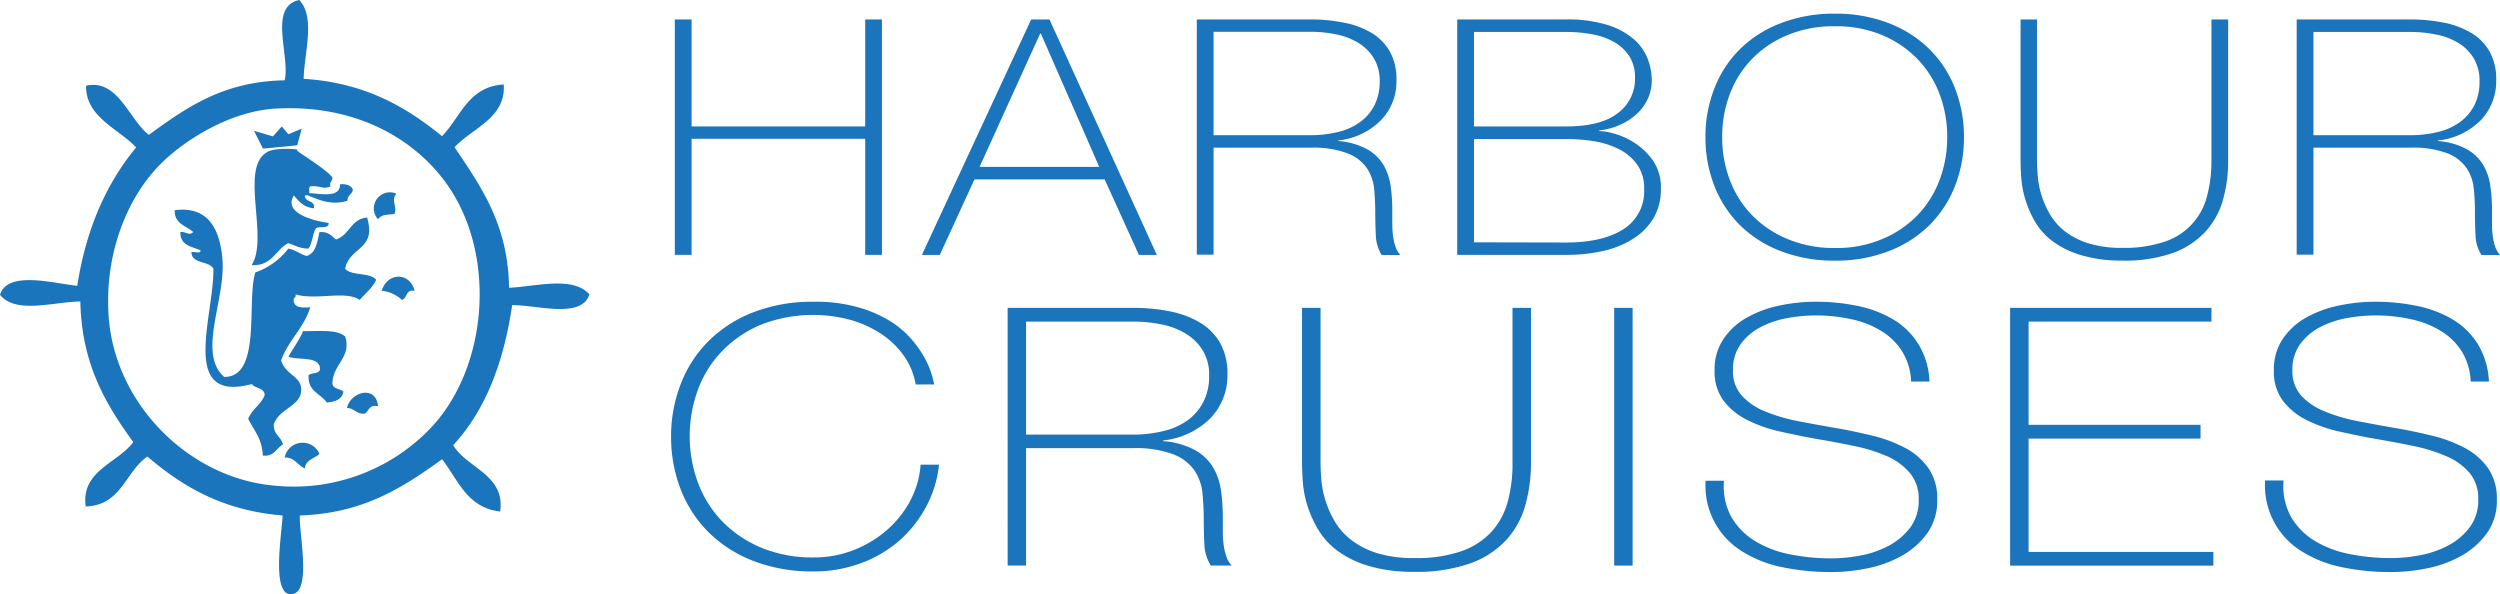 <?xml version="1.0" encoding="UTF-8"?> <svg xmlns="http://www.w3.org/2000/svg" viewBox="0 0 514.1 122.19"><defs><style>.cls-1,.cls-2{fill:#1b75bc;}.cls-2{fill-rule:evenodd;}</style></defs><title>harbourcruises</title><g id="Layer_2" data-name="Layer 2"><g id="Layer_1-2" data-name="Layer 1"><path class="cls-1" d="M138.77,4h3.45V26h35.7V4h3.44V52.41h-3.44V28.54h-35.7V52.41h-3.45Z"></path><path class="cls-1" d="M212.05,4h3.76l22.08,48.42h-3.68l-7.05-15.53H200.39l-7.13,15.53h-3.68Zm14,30.32-12-27.4h-.16l-12.45,27.4Z"></path><path class="cls-1" d="M246.11,4h23.33a35,35,0,0,1,6.89.65A17.67,17.67,0,0,1,282,6.74a10.65,10.65,0,0,1,3.8,3.83,11.68,11.68,0,0,1,1.37,5.9A11.53,11.53,0,0,1,284,24.71a14.5,14.5,0,0,1-8.8,4.17V29a14.71,14.71,0,0,1,6.06,1.76,9.05,9.05,0,0,1,3.33,3.32A12.11,12.11,0,0,1,286,38.44a36.08,36.08,0,0,1,.31,4.75V46a20.23,20.23,0,0,0,.16,2.54,10.42,10.42,0,0,0,.51,2.2,4.64,4.64,0,0,0,1,1.7h-3.84a7.94,7.94,0,0,1-1.21-4q-.12-2.27-.12-4.71c0-1.63-.08-3.24-.23-4.85a9.41,9.41,0,0,0-1.49-4.3,8.59,8.59,0,0,0-4-3.06,20.22,20.22,0,0,0-7.63-1.15H249.56v22h-3.45ZM269.44,27.8a23.74,23.74,0,0,0,5.68-.65,12.7,12.7,0,0,0,4.5-2,9.76,9.76,0,0,0,3-3.46,10.72,10.72,0,0,0,1.1-5A8.81,8.81,0,0,0,282.52,12a9.46,9.46,0,0,0-3.14-3.15,13.84,13.84,0,0,0-4.54-1.77,26.3,26.3,0,0,0-5.4-.54H249.56V27.8Z"></path><path class="cls-1" d="M299.66,4h22.39a27.8,27.8,0,0,1,8.38,1.09,15.28,15.28,0,0,1,5.4,2.85,10.33,10.33,0,0,1,2.94,4,12.36,12.36,0,0,1,.9,4.58,9,9,0,0,1-.79,3.73,9.57,9.57,0,0,1-2.23,3.12,12.77,12.77,0,0,1-3.44,2.27,14.39,14.39,0,0,1-4.42,1.19l.15.13a10.46,10.46,0,0,1,2.59.41,15.44,15.44,0,0,1,4.26,1.79,14.09,14.09,0,0,1,4,3.67,9.73,9.73,0,0,1,1.76,6,11.7,11.7,0,0,1-1.41,5.83,12.49,12.49,0,0,1-4,4.24A18.81,18.81,0,0,1,330,51.53a33.54,33.54,0,0,1-8,.88H299.66Zm22.39,22q7.13,0,10.65-2.74A8.71,8.71,0,0,0,336.22,16a7.93,7.93,0,0,0-1.17-4.44,9.06,9.06,0,0,0-3.13-2.92,14.11,14.11,0,0,0-4.5-1.59,29,29,0,0,0-5.37-.48H303.11V26Zm0,23.87q7.51,0,11.79-2.74a9.15,9.15,0,0,0,4.26-8.24,8.29,8.29,0,0,0-1.49-5.12,10.4,10.4,0,0,0-3.79-3.15,17.67,17.67,0,0,0-5.17-1.6,37.23,37.23,0,0,0-5.6-.44H303.11V49.83Z"></path><path class="cls-1" d="M403.87,28.2a27.28,27.28,0,0,1-1.8,9.94,23.47,23.47,0,0,1-5.21,8.07,24.26,24.26,0,0,1-8.34,5.39,30,30,0,0,1-11.19,2,30.35,30.35,0,0,1-11.24-2,24.25,24.25,0,0,1-8.38-5.39,23.3,23.3,0,0,1-5.2-8.07,27.28,27.28,0,0,1-1.8-9.94,27.23,27.23,0,0,1,1.8-9.93,23.12,23.12,0,0,1,5.2-8.07,24.25,24.25,0,0,1,8.38-5.39,30.35,30.35,0,0,1,11.24-2,30,30,0,0,1,11.19,2,24.26,24.26,0,0,1,8.34,5.39,23.28,23.28,0,0,1,5.21,8.07A27.23,27.23,0,0,1,403.87,28.2Zm-49.72,0A24.59,24.59,0,0,0,355.72,37a20.92,20.92,0,0,0,4.54,7.22,21.74,21.74,0,0,0,7.28,4.91A24.63,24.63,0,0,0,377.33,51a24.31,24.31,0,0,0,9.74-1.84,21.91,21.91,0,0,0,7.25-4.91A21.22,21.22,0,0,0,398.86,37a24.8,24.8,0,0,0,1.56-8.82,24.71,24.71,0,0,0-1.56-8.81,21,21,0,0,0-4.54-7.22,21.94,21.94,0,0,0-7.25-4.92,24.48,24.48,0,0,0-9.74-1.83,24.8,24.8,0,0,0-9.79,1.83,21.76,21.76,0,0,0-7.28,4.92,20.73,20.73,0,0,0-4.54,7.22A24.5,24.5,0,0,0,354.15,28.2Z"></path><path class="cls-1" d="M418.9,4V33c0,.95.05,2,.16,3.32a17.73,17.73,0,0,0,.78,3.9,19,19,0,0,0,1.76,3.93,12.41,12.41,0,0,0,3.09,3.46,15.36,15.36,0,0,0,4.82,2.44,22.85,22.85,0,0,0,6.93.92,25.7,25.7,0,0,0,8.65-1.26,13.21,13.21,0,0,0,8.73-9.25,27.73,27.73,0,0,0,.94-7.46V4h3.44V33a29.33,29.33,0,0,1-1.06,8.07,16.19,16.19,0,0,1-3.56,6.51A16.91,16.91,0,0,1,446.89,52a29.69,29.69,0,0,1-10.45,1.59A29.1,29.1,0,0,1,428,52.48a18.74,18.74,0,0,1-5.83-2.82,13.59,13.59,0,0,1-3.64-4,21.17,21.17,0,0,1-2-4.51,20.18,20.18,0,0,1-.86-4.41c-.1-1.42-.16-2.68-.16-3.76V4Z"></path><path class="cls-1" d="M472.29,4h23.34a34.87,34.87,0,0,1,6.88.65,17.67,17.67,0,0,1,5.64,2.1,10.57,10.57,0,0,1,3.8,3.83,11.68,11.68,0,0,1,1.37,5.9,11.56,11.56,0,0,1-3.17,8.24,14.52,14.52,0,0,1-8.81,4.17V29a14.77,14.77,0,0,1,6.07,1.76,9.13,9.13,0,0,1,3.33,3.32,11.91,11.91,0,0,1,1.4,4.34,36.1,36.1,0,0,1,.32,4.75V46a20.3,20.3,0,0,0,.15,2.54,11.82,11.82,0,0,0,.51,2.2,4.78,4.78,0,0,0,1,1.7h-3.83a7.85,7.85,0,0,1-1.22-4q-.12-2.27-.12-4.71c0-1.63-.07-3.24-.23-4.85a9.3,9.3,0,0,0-1.49-4.3,8.56,8.56,0,0,0-3.95-3.06,20.25,20.25,0,0,0-7.63-1.15H475.74v22h-3.45ZM495.63,27.8a23.71,23.71,0,0,0,5.67-.65,12.7,12.7,0,0,0,4.5-2,9.69,9.69,0,0,0,3-3.46,10.72,10.72,0,0,0,1.09-5A8.81,8.81,0,0,0,508.7,12a9.43,9.43,0,0,0-3.13-3.15A14,14,0,0,0,501,7.11a26.44,26.44,0,0,0-5.4-.54H475.74V27.8Z"></path><path class="cls-2" d="M61.54,0c3.37,3.58,1.05,10.75.9,16.21C75.06,17,83.51,22,90.9,28c3.84-3.94,5.38-10.2,12.69-10.63.49,6.93-6.56,9-10.11,12.91,5.35,8,11,15.76,11.21,28.9,5.5-.26,13.21-2.49,16.52,1.38-1.68,5.07-10.77,2.13-15.89,2.19-1.75,11.91-5.56,21.74-12.13,28.79,2.8,4.76,10.78,6.08,9.66,13.65-6.82-.77-8.63-6.5-11.94-10.75C83,100.13,74.83,105.57,61.68,106c-.31,3.25,2.57,15.81-1.69,16.2S57.93,109.93,58.12,106c-12.33-1-20.66-6-27.81-12.12C25.77,97,25,103.92,17.62,104.15c-1-7.4,6.64-8.92,9.78-13.24C21.83,83.2,16.79,75,16.52,62,10.9,62.08,3.3,64.64,0,60.64c1.52-5.15,11.33-2.28,15.89-1.87C17.71,47,21.9,37.7,28,30.31c-3.62-3.84-10.42-6.23-10.3-12.69,6.6-1.43,8.79,6.94,12.91,10.11,7.58-5.49,15.16-11,27.93-11.21C59.71,11.58,55.09,1.37,61.54,0ZM32.86,33.89C26.5,40.35,21.44,51.63,22.34,65c1.22,18,16.43,33.23,33.87,34.84A38.91,38.91,0,0,0,88,88.6c12.31-12.29,14.41-36.07,3.8-50.86-6.42-9-18.49-16.39-35.25-15.4C47.5,22.87,38,28.67,32.86,33.89Z"></path><path class="cls-2" d="M68.33,36.44c.16.9-.69.82-.38,1.88-1.39.76-2.24-.26-4.14,0-.7.53.55,1.79-1.13,1.88,0,1.54,2.19.83,1.88,2.64-2.09-.16-3.08-1.44-4.14-2.64-2.18,3.56,3.78,5.18,7.16,5.66.11,1.37-2,.5-2.64,1.13-.7,1.18-.7,3.07-1.51,4.14-1.79,0-2.81-.7-4.14-1.13-2.68,1.34-3.28,4.76-7.54,4.52,3.66-5.7-2.71-20.3,3.39-23.36,1.88-.94,6.92-.4,6-.37S66.37,34.13,68.33,36.44Z"></path><path class="cls-2" d="M69.93,37.88c1.74-.16,2.93.72,2.54,1.5s-1.09.95-1,1.89c-3.69,1.2-6.77-.58-9.17-1.51C64.3,39.32,70,41.34,69.93,37.88Z"></path><path class="cls-2" d="M81.52,39.83c-1.18,1.4.2,2.57-.38,4.14-.86.27-2.63-.1-3.39,1.13A3.31,3.31,0,0,1,81.52,39.83Z"></path><path class="cls-2" d="M85.28,59.8c-1.87-.37-1.49,1.52-2.63,1.88A7,7,0,0,0,78.5,59.8C79.65,56,84.2,55.86,85.28,59.8Z"></path><path class="cls-2" d="M71,69.22c1.31,4.22-2.43,5.57-2.64,9.42-.06,1.44,1.54,1.22,2.26,1.88-.26,1.63-1.67,2.1-3.39,2.26-1.29-1.85-4-2.27-3.77-5.65.75-.64,2.78,0,2.26-1.88-.78-2-4.39-1.14-6.4-1.89.94-1.82,2.23-3.29,3-5.27C65.5,68.16,69.29,67.63,71,69.22Z"></path><path class="cls-2" d="M77.75,83.54c-1.77-.4-1.89.86-2.64,1.5-1.87.24-2.12-1.14-3.77-1.13C72,80.65,77.27,79,77.75,83.54Z"></path><path class="cls-2" d="M65.69,93.33c-1,1-2.84,1.18-3,3-1.52-.62-2-2.27-4.15-2.26A3.76,3.76,0,0,1,65.69,93.33Z"></path><path class="cls-2" d="M35.93,43.22c6.84-.86,9.21,3.8,9.79,9.8.83,8.44-5.25,19.53.38,24.49,7.77.1,4.55-15.76,6.41-21.48a14.75,14.75,0,0,0,6.78-4.9c1.51.25,2.38,1.13,3.77,1.51,1.92-.59,2.17-2.85,2.63-4.9,1.81-.18,2.48.79,3.39,1.51,2.79-.86,3.06-4.23,6.41-4.52,2,6.77-3.6,5.89-4.52,10.55,1.37,1.51,5.09.68,6.4,2.26-.79,1.71-2.25,2.77-3.39,4.14-2.9-2-8.91.11-13.18-1.13.06.44-.09.67-.38.76-.27,2,1.53,2,3.39,1.88-1.34,4.31-4.52,6.78-6,10.93.91,3,4.12,3.2,4.14,6,0,3.44-4.52,3.81-5.65,7.15-.09,2.11,1.52,2.5,1.89,4.15-1.42.71-1.73,2.54-4.15,2.26-.11-3.4-1.82-5.21-3-7.54.76-2,2.64-2.88,3.39-4.89-.06-1.58-2-1.32-2.64-2.27-15,4-7.77-13.88-7.91-23.73-.94-1.7-4.41-.87-4.52-3.39.55-.21,1.94.44,1.88-.38-1.84-.8-4.24-1-4.14-3.77,1.17-.13,1.8.87,2.63,0C38.28,46.4,35.84,46.07,35.93,43.22Z"></path><polygon class="cls-2" points="52.24 26.91 54.07 30.56 61.13 29.88 62.04 26.46 59.31 27.6 57.94 26 56.12 28.05 52.24 26.91"></polygon><path class="cls-1" d="M138,89.81a29.68,29.68,0,0,1,2-10.87,25.25,25.25,0,0,1,5.74-8.84,26.67,26.67,0,0,1,9.22-5.9,33.56,33.56,0,0,1,12.38-2.15,31.87,31.87,0,0,1,9.4,1.22,25.65,25.65,0,0,1,6.69,3,19.69,19.69,0,0,1,4.44,4,21,21,0,0,1,2.63,4,17.9,17.9,0,0,1,1.25,3.27c.23.92.35,1.42.35,1.52h-3.8a14.37,14.37,0,0,0-2.5-6,17.71,17.71,0,0,0-4.74-4.5,22.9,22.9,0,0,0-6.34-2.82,29.56,29.56,0,0,0-18.16,1,24,24,0,0,0-8,5.39,22.82,22.82,0,0,0-5,7.9,27.81,27.81,0,0,0,0,19.31,23,23,0,0,0,5,7.91,24.11,24.11,0,0,0,8,5.38,27.41,27.41,0,0,0,10.78,2,22.16,22.16,0,0,0,8.41-1.59,23.38,23.38,0,0,0,6.86-4.24,21,21,0,0,0,4.7-6.08,18.37,18.37,0,0,0,2-7.17h3.79a23.24,23.24,0,0,1-2.71,8.76,24.94,24.94,0,0,1-5.61,7,25.26,25.26,0,0,1-7.89,4.56,27.78,27.78,0,0,1-9.58,1.64,33.56,33.56,0,0,1-12.38-2.16,26.52,26.52,0,0,1-9.22-5.9,25.25,25.25,0,0,1-5.74-8.84A29.69,29.69,0,0,1,138,89.81Z"></path><path class="cls-1" d="M207.21,63.31h25.7a38.71,38.71,0,0,1,7.59.7,19.63,19.63,0,0,1,6.22,2.3,11.76,11.76,0,0,1,4.18,4.2A12.76,12.76,0,0,1,252.41,77a12.6,12.6,0,0,1-3.5,9,16.05,16.05,0,0,1-9.7,4.57v.15a16.19,16.19,0,0,1,6.69,1.93,10,10,0,0,1,3.66,3.63,13.14,13.14,0,0,1,1.55,4.76,39.38,39.38,0,0,1,.35,5.2v3a22,22,0,0,0,.17,2.78,12.61,12.61,0,0,0,.56,2.42,5.17,5.17,0,0,0,1.08,1.85H249a8.58,8.58,0,0,1-1.33-4.34c-.09-1.66-.13-3.38-.13-5.16s-.09-3.55-.26-5.31a10.18,10.18,0,0,0-1.64-4.72,9.54,9.54,0,0,0-4.36-3.34,22.23,22.23,0,0,0-8.41-1.26H211v24.13h-3.79Zm25.7,26.06a25.86,25.86,0,0,0,6.26-.71,14.05,14.05,0,0,0,5-2.19,10.66,10.66,0,0,0,3.27-3.78,11.66,11.66,0,0,0,1.21-5.5,9.56,9.56,0,0,0-1.29-5.08,10.47,10.47,0,0,0-3.45-3.46,15.56,15.56,0,0,0-5-1.93,29.6,29.6,0,0,0-6-.59H211V89.37Z"></path><path class="cls-1" d="M271.56,63.31V95.09c0,1,.05,2.25.17,3.64a19.17,19.17,0,0,0,.86,4.26,20.63,20.63,0,0,0,1.94,4.31,13.49,13.49,0,0,0,3.41,3.79,17.1,17.1,0,0,0,5.3,2.67,25.37,25.37,0,0,0,7.64,1,28.46,28.46,0,0,0,9.53-1.37,15.32,15.32,0,0,0,6.21-3.94,15,15,0,0,0,3.41-6.2,29.76,29.76,0,0,0,1-8.16V63.31h3.8V95.09a31.9,31.9,0,0,1-1.17,8.83,17.55,17.55,0,0,1-3.92,7.13,18.59,18.59,0,0,1-7.38,4.79,32.83,32.83,0,0,1-11.51,1.75,32.14,32.14,0,0,1-9.32-1.19,20.86,20.86,0,0,1-6.42-3.08,15.13,15.13,0,0,1-4-4.35,23.3,23.3,0,0,1-2.24-4.94,21.51,21.51,0,0,1-.95-4.82c-.11-1.56-.17-2.94-.17-4.12V63.31Z"></path><path class="cls-1" d="M331.94,63.31h3.79v53h-3.79Z"></path><path class="cls-1" d="M393,78.46a12.63,12.63,0,0,0-1.69-5.94,13,13,0,0,0-4.09-4.24,19.29,19.29,0,0,0-6.17-2.56,33.63,33.63,0,0,0-7.81-.85,32.07,32.07,0,0,0-5.56.52,19.06,19.06,0,0,0-5.52,1.82A11.89,11.89,0,0,0,358,70.7a8.86,8.86,0,0,0-1.63,5.45,7.45,7.45,0,0,0,1.81,5.2,13,13,0,0,0,4.74,3.23,35.08,35.08,0,0,0,6.73,2q3.8.74,7.68,1.41c2.64.44,5.21,1,7.72,1.6a29,29,0,0,1,6.72,2.52,13.57,13.57,0,0,1,4.79,4.16,10.84,10.84,0,0,1,1.81,6.42,11.48,11.48,0,0,1-2.07,7,16.3,16.3,0,0,1-5.22,4.6,23.55,23.55,0,0,1-7,2.57,37.83,37.83,0,0,1-7.38.78,49.15,49.15,0,0,1-10.18-1,24.73,24.73,0,0,1-8.28-3.26,15.84,15.84,0,0,1-7.5-14.52h3.79a13.08,13.08,0,0,0,1.47,7.39,14.14,14.14,0,0,0,4.79,4.94,21.68,21.68,0,0,0,7.2,2.78,43,43,0,0,0,8.71.85,31.62,31.62,0,0,0,5.91-.59,19.79,19.79,0,0,0,5.78-2,13.4,13.4,0,0,0,4.4-3.71,9.2,9.2,0,0,0,1.77-5.79,8.14,8.14,0,0,0-1.81-5.46A13,13,0,0,0,388,93.79a34.14,34.14,0,0,0-6.73-2.08q-3.75-.78-7.72-1.45c-2.59-.45-5.15-1-7.68-1.56a28.8,28.8,0,0,1-6.72-2.41,13.78,13.78,0,0,1-4.75-3.94,10,10,0,0,1-1.81-6.2,11.17,11.17,0,0,1,1.86-6.49,14,14,0,0,1,4.83-4.38,23.17,23.17,0,0,1,6.68-2.45,35.55,35.55,0,0,1,7.33-.78,42.21,42.21,0,0,1,9,.92,23.36,23.36,0,0,1,7.33,2.9,15.23,15.23,0,0,1,5,5.09,15.88,15.88,0,0,1,2.16,7.5Z"></path><path class="cls-1" d="M413.36,63.31h41.4v2.82h-37.6V87.36h35.36v2.83H417.16V113.5h38v2.82H413.36Z"></path><path class="cls-1" d="M508.07,78.46a12.74,12.74,0,0,0-1.68-5.94,13.05,13.05,0,0,0-4.1-4.24,19.1,19.1,0,0,0-6.17-2.56,33.54,33.54,0,0,0-7.8-.85,32.18,32.18,0,0,0-5.57.52,19.16,19.16,0,0,0-5.52,1.82,11.85,11.85,0,0,0-4.18,3.49,8.86,8.86,0,0,0-1.64,5.45,7.45,7.45,0,0,0,1.81,5.2A13,13,0,0,0,478,84.58a34.76,34.76,0,0,0,6.72,2q3.8.74,7.68,1.41c2.65.44,5.22,1,7.72,1.6a29,29,0,0,1,6.73,2.52,13.66,13.66,0,0,1,4.79,4.16,10.91,10.91,0,0,1,1.81,6.42,11.48,11.48,0,0,1-2.07,7,16.3,16.3,0,0,1-5.22,4.6,23.61,23.61,0,0,1-7,2.57,37.73,37.73,0,0,1-7.37.78,49,49,0,0,1-10.18-1,24.73,24.73,0,0,1-8.28-3.26A15.87,15.87,0,0,1,465.8,98.8h3.8a13.08,13.08,0,0,0,1.47,7.39,14.11,14.11,0,0,0,4.78,4.94,21.74,21.74,0,0,0,7.21,2.78,43,43,0,0,0,8.71.85,31.62,31.62,0,0,0,5.91-.59,20,20,0,0,0,5.78-2,13.26,13.26,0,0,0,4.39-3.71,9.2,9.2,0,0,0,1.77-5.79,8.09,8.09,0,0,0-1.81-5.46A13,13,0,0,0,503,93.79a33.83,33.83,0,0,0-6.72-2.08c-2.5-.52-5.08-1-7.72-1.45s-5.15-1-7.68-1.56a29.05,29.05,0,0,1-6.73-2.41,13.74,13.74,0,0,1-4.74-3.94,10,10,0,0,1-1.81-6.2,11.17,11.17,0,0,1,1.85-6.49,14.14,14.14,0,0,1,4.83-4.38A23.24,23.24,0,0,1,481,62.83a35.48,35.48,0,0,1,7.33-.78,42.11,42.11,0,0,1,9,.92,23.27,23.27,0,0,1,7.33,2.9,15.36,15.36,0,0,1,5,5.09,16.11,16.11,0,0,1,2.16,7.5Z"></path></g></g></svg> 